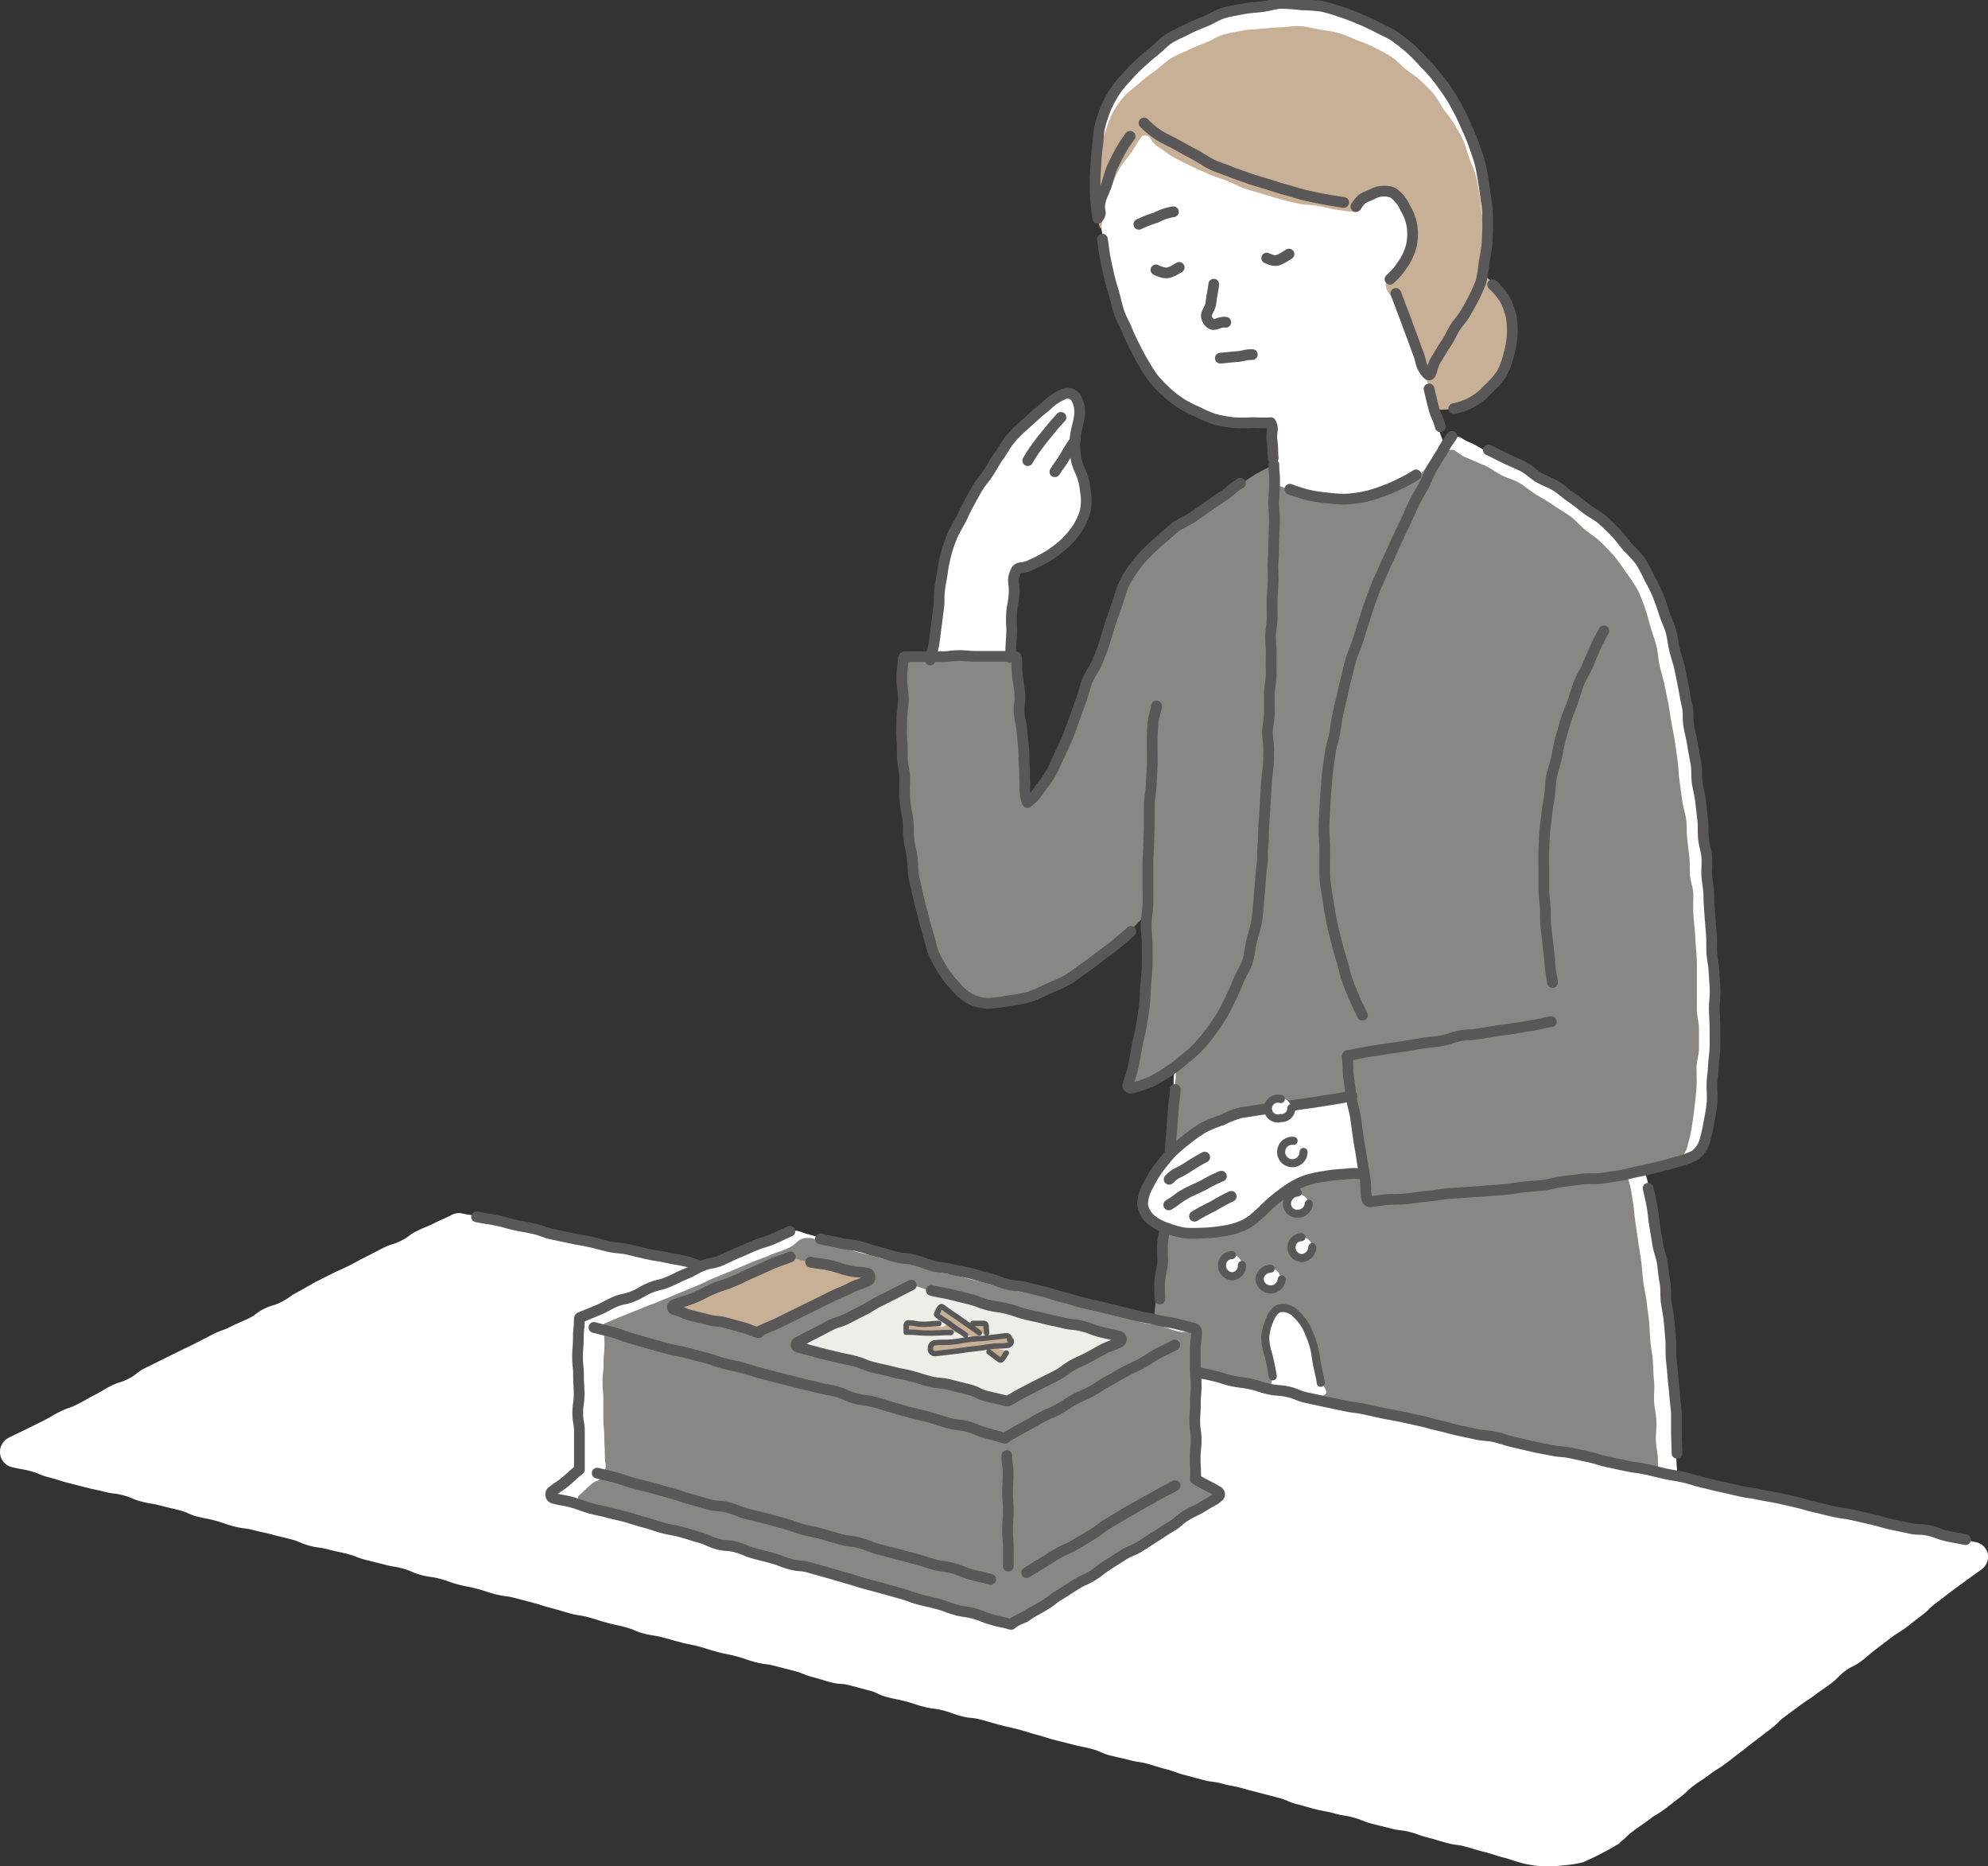 <svg xmlns="http://www.w3.org/2000/svg" viewBox="0 0 200.1 187.78"><rect x="0" y="0" width="200.1" height="187.78" fill="#333333" stroke="none"/><defs><style>.cls-1{fill:#fff}.cls-2{fill:#c7b096}.cls-3{fill:none;stroke:#595757;stroke-linecap:round;stroke-linejoin:round;stroke-width:1.08px}.cls-4{fill:#888784}</style></defs><g id="レイヤー_2" data-name="レイヤー 2"><g id="レイヤー_1-2" data-name="レイヤー 1"><path class="cls-1" d="M101.67 66.14c.73-.76.06-1.08.11-2.14s-.08-1.06 0-2.12.22-1.06.26-2.12-.28-1.1.07-2.11.72-.26 1.75-.8a17.32 17.32 0 0 0 1.72-1 14 14 0 0 0 1.42-1.33 8.3 8.3 0 0 0 1.38-1.4 5.79 5.79 0 0 0 .78-1.8 4.8 4.8 0 0 0 0-1.93 6.09 6.09 0 0 0-.47-1.89 5.14 5.14 0 0 1-.43-1.78 7.84 7.84 0 0 1 0-1.82c.09-.66.06-1.29.14-1.85a2.63 2.63 0 0 0-.14-1.76c-.43-.7-.78-.79-1.34-.56a5.34 5.34 0 0 0-1.42 1l-1.28 1.16c-.38.35-.81.74-1.29 1.15a10.4 10.4 0 0 0-1.34 1.33c-.37.45-.72 1-1.1 1.54s-.7 1-1 1.57-.68 1.07-1 1.6-.7 1.08-1 1.61-.64 1.14-.91 1.65a15 15 0 0 0-.67 1.77 15.39 15.39 0 0 0-.64 1.76 14.27 14.27 0 0 0-.42 1.83c-.12.88-.07.89-.19 1.76s0 .89-.15 1.76-.23.86-.35 1.74 0 .89-.12 1.77-1 1.13-.35 1.75 1 0 2 0 1-.11 2-.15a6.21 6.21 0 0 1 2 0c1.01.12 1.31.54 1.98-.19z"/><path class="cls-2" d="M152.13 33.73a7.76 7.76 0 0 1-.27 1.94 7.62 7.62 0 0 1-.62 1.89 7.48 7.48 0 0 1-2.81 2.81 7.75 7.75 0 0 1-1.88.71 8.87 8.87 0 0 1-3.93-.16 8 8 0 0 1-1.9-.63 7.88 7.88 0 0 1-1.54-1.29 7.78 7.78 0 0 1-1.1-1.65 7.32 7.32 0 0 1-.84-1.79 7.23 7.23 0 0 1-.27-2 7.48 7.48 0 0 1 .43-1.94 7.66 7.66 0 0 1 .72-1.83 7.32 7.32 0 0 1 2.75-2.79 7.83 7.83 0 0 1 1.88-.62 7.4 7.4 0 0 1 1.95-.26 8.08 8.08 0 0 1 2 .15 7.77 7.77 0 0 1 1.76.92 8 8 0 0 1 1.65 1.1 8.13 8.13 0 0 1 1.15 1.63 7.72 7.72 0 0 1 .77 1.82 8.09 8.09 0 0 1 .1 1.99z"/><path class="cls-1" d="M129.73 4.73a16.86 16.86 0 0 1 1.89.27 30.09 30.09 0 0 1 3.73.7 18.08 18.08 0 0 1 1.77.7c.58.25 1.13.56 1.69.86s1.16.53 1.68.88A19.17 19.17 0 0 1 142 9.31c.48.4.9.88 1.35 1.33s.91.89 1.31 1.38a19 19 0 0 1 1.11 1.55c.34.53.63 1.1.93 1.66s.52 1.15.76 1.74a18 18 0 0 1 .77 1.74c.18.61.35 1.23.47 1.86a17 17 0 0 1 .22 1.9 17.12 17.12 0 0 1 .08 1.91c0 .69-.2 1.36-.27 2a18.33 18.33 0 0 1-.31 2 17.48 17.48 0 0 1-.54 2 16.6 16.6 0 0 1-.73 1.9 16.12 16.12 0 0 1-1.15 1.66 19.08 19.08 0 0 1-1.27 1.58 18.26 18.26 0 0 1-1.42 1.5c0 1 .29 1 .54 2s.36 1 .61 2 .07 1 .32 2 .4 1 .65 2 .71 1 .38 2-.79.52-1.57 1.09-.69.7-1.47 1.28-.76.6-1.55 1.18-.84.48-1.63 1.05-.77.6-1.56 1.17l-1.57 1.15c-.79.58-.6 1.12-1.57 1.06s-.84-.58-1.66-1.25-.74-.77-1.57-1.45-.89-.59-1.71-1.27-1-.47-1.56-1.4c-.43-.77-.19-.83-.24-1.71s0-.89 0-1.77 0-.89-.06-1.77.22-1-.14-1.78c-.65.06-1.3.11-1.9.11a18.11 18.11 0 0 1-1.88-.19 14.59 14.59 0 0 1-1.84-.38 12 12 0 0 1-1.83-.5 10.2 10.2 0 0 1-1.6-1 10.91 10.91 0 0 1-1.44-1.2 11.9 11.9 0 0 1-1.37-1.29 15.59 15.59 0 0 1-1.16-1.49 16.45 16.45 0 0 1-.94-1.65c-.28-.55-.51-1.14-.75-1.74s-.44-1.16-.65-1.77-.38-1.19-.54-1.81-.15-1.25-.29-1.87-.46-1.18-.57-1.82 0-1.26-.11-1.9a15.61 15.61 0 0 1-.33-1.87 15 15 0 0 1 .08-1.91 16.69 16.69 0 0 1 .42-1.86 16.1 16.1 0 0 1 .45-1.85 15 15 0 0 1 .87-1.69 18 18 0 0 1 .91-1.67 18.21 18.21 0 0 1 1.18-1.48 18.93 18.93 0 0 1 1.34-1.46 19.67 19.67 0 0 1 2.91-2.43 16.87 16.87 0 0 1 1.71-.83c.56-.29 1.09-.67 1.68-.91s1.21-.36 1.83-.54 1.21-.35 1.84-.47 1.26-.14 1.89-.2 1.23-.21 1.87-.2z"/><path class="cls-1" d="M138.64 2.89a16.33 16.33 0 0 0-1.82-.78 17.3 17.3 0 0 0-1.82-.82 18.21 18.21 0 0 0-1.95-.4c-.65-.11-1.31-.2-2-.25s-1.32.08-2 .1-1.33-.11-2 0-1.31.19-2 .33-1.25.44-1.89.64-1.3.27-1.92.53-1.18.6-1.77.91-1.15.65-1.7 1-1.09.76-1.61 1.17-1 .83-1.51 1.29-1 .87-1.44 1.37a9.63 9.63 0 0 0-.92 1.63 11 11 0 0 0-.82 1.65 15.18 15.18 0 0 0-.63 1.75c-.15.6-.19 1.22-.28 1.83s-.29 1.23-.33 1.84 0 1.27 0 1.87.05 1.28.1 1.85.18 1.35.28 1.87c.53-.74-.11-.72.15-1.84a17.46 17.46 0 0 1 .61-1.71 17.64 17.64 0 0 1 .59-1.72c.24-.51.67-1 1-1.53s.54-1 .91-1.57.7-.94 1.11-1.42c1-.05.54.41 1.59 1.09.45.3 1 .58 1.69.95s1.05.66 1.68 1 1.1.61 1.72.89 1.17.48 1.8.73 1.21.4 1.84.63 1.19.47 1.82.67 1.22.39 1.86.56 1.23.37 1.88.52 1.26.22 1.91.34 1.26.23 1.92.33 1.24.15 1.9.23a3.91 3.91 0 0 1 1.55-1 2.56 2.56 0 0 1 1.86.14 3.11 3.11 0 0 1 1.35 1.42 5.28 5.28 0 0 1 .68 1.86 5.94 5.94 0 0 1-.16 2 6.05 6.05 0 0 1-.82 1.81 8.18 8.18 0 0 1-1.33 1.56c.07 1 .45.94.81 1.89s.42.92.78 1.87.25 1 .61 1.95.38 1 .74 1.9.16 1.06.82 1.84.33-.54.94-1.44c.29-.43.58-1 .94-1.52s.79-.89 1.11-1.42.61-1 .91-1.54.53-1.1.79-1.62a17.3 17.3 0 0 0 .75-1.62 10.86 10.86 0 0 0 .46-1.92c.09-.58.05-1.25.09-2s.19-1.27.18-2-.09-1.29-.16-2-.13-1.29-.24-1.95-.29-1.27-.45-1.92-.23-1.3-.44-1.93-.56-1.19-.83-1.8-.58-1.17-.89-1.75-.64-1.13-1-1.69-.68-1.11-1.1-1.63-.75-1.08-1.22-1.56-1-.87-1.49-1.3-1-.82-1.57-1.2-1.03-.63-1.62-.96z"/><path class="cls-2" d="M138.33 4.77a14.17 14.17 0 0 0-1.8-.74 17.4 17.4 0 0 0-1.81-.71c-.63-.17-1.27-.25-1.92-.36s-1.27-.28-1.92-.33-1.3.1-1.95.12-1.29.07-1.94.14-1.3.06-1.94.19-1.28.22-1.91.4-1.17.57-1.78.81-1.2.47-1.79.76-1.2.51-1.75.85-1 .82-1.53 1.21a19.19 19.19 0 0 0-1.54 1.19c-.47.43-1 .79-1.48 1.27a9.64 9.64 0 0 0-1.21 1.64 12.39 12.39 0 0 0-.75 1.89 14.66 14.66 0 0 0-.53 1.94 20.14 20.14 0 0 0-.3 2 20.11 20.11 0 0 0-.13 2v2a16.48 16.48 0 0 0 .38 2c.51-.91-.14-.84.2-2.1a18.08 18.08 0 0 1 .86-1.9 16.15 16.15 0 0 1 .8-1.92c.32-.56.79-1.08 1.22-1.68s.72-1.24 1.2-1.79c1-.12.57.51 1.61 1.15.45.29.94.72 1.59 1.07.5.28 1.08.56 1.7.86s1.13.51 1.75.78 1.17.43 1.79.67 1.13.55 1.75.76 1.2.38 1.83.56 1.21.37 1.84.54 1.22.32 1.86.46 1.26.09 1.9.21 1.24.29 1.88.39 1.26.17 1.9.24a3.87 3.87 0 0 1 1.55-1 2.44 2.44 0 0 1 1.78.12 2.88 2.88 0 0 1 1.29 1.28 4.44 4.44 0 0 1 .62 1.76 4.8 4.8 0 0 1-.11 1.87 5.41 5.41 0 0 1-.79 1.7 7.21 7.21 0 0 1-1.28 1.49c.08 1 .47.88.83 1.78s.29.92.65 1.82.44.86.8 1.76.22 1 .58 1.86.17 1 .88 1.68.42-.59 1.13-1.59c.35-.5.71-1.1 1.13-1.72s.85-1.07 1.21-1.66.76-1.19 1.07-1.77a14.68 14.68 0 0 0 .77-1.91 8.52 8.52 0 0 0 .52-1.81c.09-.55 0-1.19.08-1.88a17.22 17.22 0 0 0 .21-1.87c0-.61-.14-1.23-.21-1.88s-.09-1.24-.21-1.87-.21-1.24-.37-1.86-.45-1.16-.67-1.77-.35-1.2-.61-1.78-.59-1.11-.91-1.66a17.15 17.15 0 0 0-1.06-1.43 17.8 17.8 0 0 0-1-1.58 18.82 18.82 0 0 0-1.34-1.34c-.44-.43-1-.75-1.49-1.15S140.52 6 140 5.68a18.5 18.5 0 0 0-1.67-.91z"/><path class="cls-3" d="M129.74 25.57c-1 .6-1.2.89-2.24.4m-8.81.94c-1 .61-1.3.74-2.34.25m5.82 1.44c-.1.92-.18.91-.28 1.83s-.81 1.14-.26 1.89.91 0 1.75.11m2.67 3.25c-.81 0-.8.16-1.61.21s-.81.1-1.61.15"/><path class="cls-1" d="M128.3 48.46c-.9.35-.18.68-.61 1.83-.19.51-.42 1.11-.67 1.8s-.45 1.14-.68 1.8-.5 1.14-.72 1.78-.33 1.21-.54 1.85-.47 1.17-.67 1.8-.43 1.2-.63 1.82-.34 1.23-.52 1.85-.37 1.22-.54 1.85l-.5 1.86c-.17.63-.4 1.22-.56 1.84s-.18 1.27-.34 1.9-.28 1.25-.42 1.88-.36 1.23-.49 1.86-.18 1.27-.3 1.9-.38 1.24-.49 1.87-.13 1.28-.22 1.92-.26 1.26-.34 1.9-.17 1.28-.23 1.91 0 1.29-.07 1.93-.16 1.29-.18 1.92.12 1.29.12 1.92v1.92c0 .62 0 1.24.06 1.91s0 1.24 0 1.91.08 1.25.07 1.9-.17 1.26-.19 1.91.07 1.26 0 1.91-.19 1.25-.21 1.9 0 1.27 0 1.91 0 1.26-.08 1.91-.18 1.26-.21 1.9 0 1.26 0 1.9v1.91c0 .64-.14 1.26-.18 1.9s0 1.28-.08 1.91-.17 1.27-.22 1.9-.13 1.28-.18 1.91 0 1.28-.07 1.91-.27 1.27-.32 1.9-.12 1.27-.17 1.9 0 1.29-.06 1.91-.12 1.28-.18 1.91-.24 1.27-.3 1.89 0 1.29-.11 1.91 0 1.3-.11 1.92-.19 1.28-.25 1.89 0 1.31-.11 1.91-.21 1.31-.27 1.89-.13 1.36-.19 1.89c-.13 1.22-.8 1.12-.21 1.87s.67 0 1.9.17l1.92.28 1.92.24 1.91.25c.62.08 1.25.21 1.92.3s1.26.1 1.92.19 1.26.21 1.91.29 1.28.08 1.93.16 1.26.23 1.91.32 1.26.24 1.91.32 1.29 0 1.94.09 1.26.26 1.91.34 1.28.09 1.93.17 1.26.28 1.9.36 1.3.05 1.94.13l1.93.23c.64.08 1.28.2 1.92.28s1.27.25 1.91.33 1.3.1 1.93.17 1.31.07 1.94.15 1.29.22 1.92.29l1.93.24c.65.07 1.31 0 1.94.07s1.28.32 1.9.39l1.93.18c.69.08 1.34.08 1.94.14s1.34.21 1.92.26c.77.07 1.41 0 1.91.05 0-.67.05-1.32 0-2s-.16-1.33-.18-2 0-1.34 0-2v-2c0-.67 0-1.34-.08-2s-.22-1.32-.27-2-.13-1.32-.18-2 0-1.34-.08-2-.15-1.33-.21-2-.06-1.34-.13-2-.17-1.33-.25-2-.26-1.33-.35-2-.25-1.34-.34-2-.18-1.37-.28-2c-.12-.75-.17-1.42-.27-2a13.87 13.87 0 0 0-.4-1.93c-.26-1-.26-1-.53-1.89s-.33-.92-.6-1.86-.34-.92-.62-1.87-.08-1-.36-1.93-.45-.89-.72-1.84-.26-.94-.54-1.88-.19-1-.46-1.91-.19-1-.46-1.9-.26-1-.54-1.89-.4-.91-.67-1.85-.29-.94-.56-1.88-.15-1-.43-1.91-.41-.9-.68-1.84-.13-1-.4-1.92-.34-.92-.61-1.86-.22-1-.49-1.9-.4-.91-.67-1.85-.29-.94-.56-1.88-.18-1-.46-1.91-.38-.9-.65-1.85-.22-1-.5-1.9-.24-1-.51-1.89-.29-.94-.57-1.88-.28-.94-.55-1.88-.29-.94-.57-1.88-.23-1-.5-1.9-.28-.94-.55-1.88-.25-1-.53-1.89-.31-.94-.58-1.88-.33-.93-.6-1.87-.16-1-.43-1.92-.34-.93-.62-1.87-.33-.92-.61-1.86-.22-1-.49-1.91-.31-.93-.58-1.87-.13-1-.41-1.93-.42-.9-.69-1.85-.21-1-.49-1.91 0-1.09-.58-1.86-.44.56-1.4 1.28a13.89 13.89 0 0 1-1.65 1.09 14.51 14.51 0 0 1-1.8.78 13.86 13.86 0 0 1-1.9.48 12.26 12.26 0 0 1-1.92.44 13.41 13.41 0 0 1-2-.09 14.34 14.34 0 0 1-1.93-.35 16.55 16.55 0 0 1-1.86-.59 17.6 17.6 0 0 1-1.77-.25z"/><path class="cls-4" d="M128 48.53c-.89.35-.23.58-.66 1.74-.18.5-.46 1.09-.7 1.78s-.47 1.13-.7 1.79-.34 1.2-.55 1.84-.48 1.16-.68 1.8-.26 1.24-.46 1.87-.45 1.18-.64 1.81-.31 1.23-.49 1.86-.44 1.19-.61 1.82-.3 1.24-.47 1.87-.28 1.24-.44 1.87-.36 1.22-.51 1.85-.12 1.28-.26 1.91-.35 1.23-.48 1.86-.28 1.25-.4 1.88-.2 1.27-.3 1.9-.33 1.25-.43 1.88-.1 1.29-.17 1.92-.1 1.29-.16 1.92-.14 1.28-.18 1.91-.1 1.29-.12 1.93 0 1.28 0 1.91 0 1.29.08 1.92 0 1.24 0 1.91V99c0 .65-.12 1.25-.14 1.9s0 1.26 0 1.91.07 1.27 0 1.91 0 1.27-.09 1.91-.07 1.27-.11 1.91-.23 1.25-.27 1.89.05 1.27 0 1.91-.24 1.26-.28 1.89-.11 1.27-.16 1.91.09 1.28 0 1.92-.26 1.26-.31 1.89 0 1.28-.09 1.92 0 1.28-.09 1.91-.15 1.27-.21 1.9-.07 1.28-.13 1.91-.09 1.28-.15 1.9-.3 1.27-.36 1.89-.11 1.29-.17 1.91 0 1.29-.11 1.91-.13 1.29-.2 1.9-.11 1.31-.17 1.9-.16 1.32-.22 1.9-.1 1.36-.16 1.89c-.13 1.22-.85 1.16-.25 1.9s.71 0 1.93.19c.54.07 1.17.31 1.9.41.58.08 1.24.06 1.93.16s1.25.1 1.92.19 1.25.24 1.91.32 1.27 0 1.93.13 1.24.28 1.9.37 1.26.19 1.91.27l1.92.24c.63.08 1.27.12 1.92.2s1.26.25 1.91.33l1.92.24c.63.08 1.28.12 1.92.21s1.27.2 1.91.28 1.3 0 1.94.12l1.92.22c.65.08 1.29.19 1.92.27s1.28.22 1.92.29 1.28.23 1.92.31 1.3.08 1.93.15 1.31.06 1.94.13 1.3.13 1.92.2 1.29.33 1.9.4 1.32.11 1.93.17 1.33.08 1.93.14 1.35.24 1.92.29c.77.06 1.36 0 1.86 0 0-.67.1-1.27.1-1.93v-2c0-.67-.18-1.32-.21-2s.09-1.33.06-2-.21-1.33-.24-2 .07-1.34 0-2-.08-1.33-.12-2-.19-1.32-.25-2-.07-1.34-.13-2-.18-1.33-.25-2-.25-1.33-.33-1.95-.12-1.35-.2-2-.21-1.35-.3-2-.2-1.36-.29-2c-.12-.75-.15-1.42-.24-2-.23-1.26-.12-1-.36-1.94s-.3-.92-.55-1.85-.23-.94-.48-1.87-.26-.92-.52-1.86-.27-.92-.53-1.85-.14-1-.39-1.9-.29-.92-.54-1.85-.31-.91-.57-1.84-.28-.93-.54-1.86-.28-.92-.53-1.85-.15-1-.4-1.9-.36-.9-.61-1.83-.07-1-.33-1.91-.31-.91-.56-1.84-.34-.9-.59-1.83-.14-1-.39-1.89-.35-.91-.6-1.84-.15-1-.4-1.89-.23-.94-.48-1.87-.41-.89-.66-1.82-.11-1-.36-1.9-.33-.91-.59-1.84-.28-.93-.54-1.86-.32-.91-.57-1.84-.07-1-.33-1.92-.24-.93-.49-1.87-.2-.52-.47-1.52l-.5-1.87c-.26-.93-.23-.94-.49-1.87s-.23-.94-.48-1.87-.44-.89-.7-1.82-.07-1-.32-1.91-.34-.91-.6-1.84-.24-.94-.49-1.87-.2-1-.45-1.88-.32-.92-.58-1.85-.31-.92-.57-1.85-.22-.94-.48-1.88-.15-1-.4-1.9 0-1.08-.58-1.85-.59.44-1.59 1.08a15.14 15.14 0 0 1-1.7.93 14.45 14.45 0 0 1-1.76.82 12.9 12.9 0 0 1-1.88.51 13.87 13.87 0 0 1-1.95.05 14 14 0 0 1-1.95 0 15 15 0 0 1-1.92-.31 16.59 16.59 0 0 1-1.87-.58c-.56-.16-1.1-.41-1.74-.71z"/><path class="cls-1" d="M166.11 58.17a18.78 18.78 0 0 0-1.17-1.53c-.37-.51-.73-1-1.15-1.53s-.84-1-1.3-1.4-.92-.88-1.4-1.3-.9-.93-1.41-1.32-1.07-.7-1.6-1.07-1.08-.7-1.61-1-1.05-.77-1.59-1.08-1.19-.54-1.74-.83-1.16-.59-1.71-.86-1.2-.57-1.74-.81-1.19-.7-1.7-.9c-1.11-.44-.88-.76-1.79-.47s-.45.45-1.09 1.49c-.28.45-.62 1-1 1.63s-.62 1-1 1.64-.57 1.1-.88 1.7-.48 1.15-.77 1.74-.52 1.14-.79 1.74-.52 1.13-.79 1.73-.56 1.13-.81 1.73-.59 1.12-.82 1.72-.31 1.23-.53 1.84-.41 1.19-.62 1.8-.52 1.16-.71 1.78-.3 1.23-.48 1.85-.47 1.18-.63 1.8-.24 1.25-.39 1.87-.2 1.26-.33 1.88-.29 1.24-.4 1.87-.15 1.26-.24 1.9-.13 1.26-.2 1.89-.34 1.24-.39 1.88.05 1.28 0 1.92-.06 1.27-.07 1.9 0 1.27 0 1.91-.12 1.28-.08 1.92.12 1.27.18 1.9.07 1.27.18 1.94.26 1.25.4 1.9.45 1.21.61 1.84.25 1.27.43 1.9.33 1.25.52 1.87.43 1.23.63 1.83.33 1.29.54 1.87.59 1.21.82 1.76.52 1.36.74 1.86c-1.34.49-1.75-.52-2.81.44-.69.63.2.87.34 1.8s0 .94.12 1.87.15.92.28 1.84.13.93.27 1.85.28.91.41 1.83 0 .94.17 1.87.22.91.35 1.84-.16 1 .3 1.81.62-.09 1.85-.18c.55 0 1.21-.06 2-.12.59-.05 1.25-.07 1.95-.13s1.26-.18 1.94-.24 1.29 0 2-.11 1.3 0 2-.09 1.27-.28 1.93-.35 1.31 0 2-.07 1.29-.23 1.94-.3 1.31-.13 1.95-.21 1.32-.08 2-.17 1.29-.31 1.93-.4 1.32-.16 1.94-.26 1.35-.09 2-.2 1.33-.25 1.93-.38 1.32-.45 1.87-.62a8.51 8.51 0 0 0 1.81-.69 2.78 2.78 0 0 0 1-1.57 16.16 16.16 0 0 0 .34-1.88c.1-.57.15-1.21.22-1.9s.14-1.23.18-1.9.17-1.24.19-1.91.09-1.25.1-1.91 0-1.26 0-1.91-.18-1.26-.19-1.91.06-1.27 0-1.91-.09-1.27-.12-1.91-.09-1.27-.12-1.92 0-1.27 0-1.91 0-1.27-.08-1.91-.21-1.27-.26-1.91-.11-1.27-.17-1.9.07-1.29 0-1.93-.15-1.27-.21-1.91-.25-1.26-.32-1.89-.17-1.27-.24-1.9 0-1.3-.09-1.93-.18-1.27-.26-1.9-.35-1.25-.44-1.87 0-1.3-.13-1.93-.19-1.28-.3-1.89-.34-1.26-.46-1.87-.31-1.26-.44-1.87-.22-1.28-.36-1.88-.35-1.26-.51-1.85-.4-1.25-.58-1.82-.4-1.26-.62-1.81a14.39 14.39 0 0 0-.72-1.82z"/><path class="cls-4" d="M164.82 59.33a16.91 16.91 0 0 0-1.12-1.68 18.86 18.86 0 0 0-1.19-1.65c-.44-.5-.92-1-1.39-1.46s-1.08-.81-1.59-1.24-1-1-1.49-1.36-1.14-.72-1.69-1.1-1.15-.72-1.71-1.06-1.08-.78-1.64-1.14-1.28-.52-1.85-.81-1.18-.77-1.74-1-1.32-.58-1.84-.79c-1.17-.48-.95-1-1.91-.68s-.34.62-1 1.69c-.28.47-.6 1-1 1.69s-.74 1-1.07 1.63-.46 1.18-.77 1.79-.69 1.07-1 1.68-.49 1.18-.77 1.79-.44 1.2-.7 1.82-.45 1.2-.69 1.81-.59 1.16-.82 1.78-.46 1.2-.67 1.82-.44 1.21-.64 1.84-.41 1.22-.6 1.85-.35 1.25-.52 1.88-.31 1.26-.46 1.89-.31 1.26-.44 1.9-.27 1.27-.38 1.92-.07 1.3-.17 1.94-.21 1.28-.29 1.93-.17 1.28-.23 1.93-.16 1.29-.2 1.94.08 1.3.07 2-.08 1.29-.07 1.94 0 1.3.05 2 0 1.31 0 2 .21 1.21.32 1.87.2 1.23.33 1.87.32 1.22.47 1.84.4 1.21.57 1.82.32 1.23.5 1.83.25 1.27.44 1.86.58 1.17.78 1.74.36 1.27.57 1.81.54 1.3.76 1.79c-1.29.49-1.78-.58-2.79.35-.67.63.19 1 .32 1.88s.15.9.28 1.81.22.9.35 1.8 0 .92.17 1.83.15.91.28 1.81.15.91.28 1.82 0 .93.13 1.84-.09 1 .35 1.8.69 0 1.88 0c.53 0 1.16-.15 1.87-.21s1.2-.15 1.87-.21 1.21-.16 1.87-.22 1.23-.08 1.87-.15 1.24-.12 1.88-.19 1.26 0 1.89 0 1.23-.25 1.86-.32 1.25-.15 1.87-.23l1.88-.22c.63-.08 1.26-.11 1.88-.19s1.24-.28 1.85-.37 1.28-.09 1.88-.19 1.28-.15 1.87-.26 1.27-.28 1.85-.41 1.28-.35 1.82-.51a6.78 6.78 0 0 0 1.69-.77 2.76 2.76 0 0 0 .92-1.61 14.65 14.65 0 0 0 .41-1.88c.09-.58.19-1.22.26-1.92s.15-1.25.19-1.93 0-1.27 0-1.94.25-1.27.25-1.94v-1.93c0-.66-.2-1.28-.21-1.94s0-1.28 0-1.94v-1.94c0-.66 0-1.28-.06-1.94s-.09-1.28-.13-1.93-.13-1.28-.17-1.93 0-1.3 0-1.95-.28-1.27-.33-1.92 0-1.3-.08-1.94-.16-1.29-.22-1.94 0-1.3-.12-1.94-.32-1.27-.4-1.91-.17-1.29-.26-1.93-.08-1.3-.18-1.94l-.27-1.92c-.11-.65-.24-1.29-.35-1.92s-.2-1.29-.32-1.92-.26-1.28-.39-1.9-.34-1.27-.48-1.88-.16-1.32-.31-1.92-.39-1.28-.57-1.86-.34-1.32-.55-1.87a13.67 13.67 0 0 0-.79-1.98zm-50.7-1.98a11.52 11.52 0 0 0-1 1.88c-.28.63-.57 1.28-.8 2s-.4 1.37-.61 2-.35 1.39-.58 2a18.7 18.7 0 0 1-1 1.9c-.23.49-.36 1.17-.63 1.87s-.4 1.21-.65 1.86-.5 1.19-.74 1.82-.52 1.21-.77 1.82-.5 1.23-.76 1.82-.63 1.19-.92 1.74a14.5 14.5 0 0 1-1 1.66 4.88 4.88 0 0 1-1.35 1.42c-.33-.86-.14-.92-.21-1.85s0-.92-.08-1.84 0-.93-.05-1.86-.09-.92-.16-1.84-.16-.92-.23-1.84.05-.93 0-1.86-.2-.92-.27-1.84.7-1.3 0-1.92-1 .08-2 .08H92.8c-1 0-1-.47-1.94-.13s-.07.83-.09 2.08c0 .56.07 1.23.07 2v4c0 .71.08 1.3.11 2s-.09 1.32 0 2 .2 1.31.25 2 0 1.32.07 2 .23 1.31.3 2 0 1.34.09 2 .37 1.3.47 2 .22 1.31.35 2 .25 1.32.4 1.95.3 1.31.49 1.92.5 1.26.74 1.84a17.58 17.58 0 0 0 .76 1.84 9.62 9.62 0 0 0 1.13 1.5 5.13 5.13 0 0 0 1.65 1.1 3.75 3.75 0 0 0 1.88.4 14.89 14.89 0 0 0 1.89 0 32.88 32.88 0 0 0 3.58-1.15 17.46 17.46 0 0 0 1.67-.85c.56-.29 1.19-.45 1.72-.78s1-.78 1.5-1.14 1-.75 1.49-1.13.92-.89 1.37-1.3 1-.83 1.39-1.25 1-1 1.33-1.4c0 .57-.12 1.18-.13 1.72s0 1.13 0 1.66v1.66c0 .51-.09 1.24-.13 1.84s-.06 1.24-.12 1.84 0 1.26-.12 1.84-.23 1.25-.32 1.82-.19 1.27-.3 1.82-.23 1.3-.35 1.81c-.27 1.12-1.08 1-.52 1.71a10.84 10.84 0 0 0 1.75-.52 14.83 14.83 0 0 0 1.68-.86 16.54 16.54 0 0 0 1.55-1.07 17.93 17.93 0 0 0 1.4-1.25c.45-.42.91-.84 1.34-1.32s.8-.95 1.17-1.47.67-1 1-1.6a18.55 18.55 0 0 0 .92-1.65c.26-.55.48-1.14.71-1.75s.48-1.14.66-1.76.33-1.2.47-1.83.26-1.22.37-1.86.1-1.24.17-1.88.08-1.22.14-1.91.1-1.24.15-1.91.13-1.24.18-1.9 0-1.26.08-1.91 0-1.26 0-1.91.06-1.26.09-1.91.14-1.26.17-1.91.12-1.27.15-1.91 0-1.27 0-1.91.09-1.27.11-1.91-.09-1.28-.06-1.92.21-1.28.23-1.91-.09-1.29-.07-1.92.07-1.28.09-1.92.15-1.28.17-1.91 0-1.29 0-1.92.05-1.3.06-1.92 0-1.3 0-1.92v-1.92c0-.62-.08-1.31-.07-1.92s.18-1.32.2-1.91 0-1.37 0-1.91c0-1.21.68-1.25 0-1.93-.49.22-1.12.53-1.79.9-.52.3-1.06.7-1.66 1.08s-1.08.7-1.65 1.08-1.13.67-1.67 1.06-1.06.79-1.59 1.19-1.1.76-1.61 1.16-1 .91-1.47 1.33-1.09.85-1.52 1.28a11.41 11.41 0 0 0-1.21 1.52z"/><path class="cls-3" d="M161.44 63.49a17 17 0 0 0-.89 1.74c-.24.5-.47 1.11-.77 1.8-.23.54-.61 1.1-.87 1.75s-.38 1.22-.61 1.87-.49 1.18-.69 1.83-.36 1.24-.54 1.89-.26 1.27-.41 1.92-.37 1.25-.5 1.9-.1 1.25-.19 1.89-.23 1.23-.28 1.86-.19 1.25-.22 1.88-.06 1.27-.08 1.9 0 1.27 0 1.89v1.9c0 .62.12 1.28.15 1.89s0 1.29.06 1.89.17 1.3.22 1.88.18 1.34.18 1.83c.12 1.18.14.93.27 1.87M106.79 42c-.62.68-.54.58-1.2 1.39-.36.44-.77.93-1.14 1.44a13.73 13.73 0 0 0-1 1.52m4.78-2.07c-.52.8-.53.79-1 1.6s-.54.79-1.05 1.59m11.93-26.16a5.38 5.38 0 0 0-1.75.59 11.43 11.43 0 0 0-1.73.67m.52-10.19a9 9 0 0 0 1.53 1.25c.47.3 1.09.56 1.75.93s1.1.62 1.74.95 1.09.68 1.72 1 1.21.47 1.85.73 1.22.45 1.86.68 1.24.39 1.89.59 1.24.41 1.9.58 1.25.39 1.91.54 1.28.29 1.95.41 1.29.23 2 .33"/><path class="cls-3" d="M140.5 29.53c.38 1 .37 1 .76 2s.35 1 .74 2 .35 1 .74 2 .15 1.14.84 2c.56.69.42-.51 1-1.41.29-.43.59-1 .95-1.52s.55-1 .88-1.56.75-.94 1.05-1.46.61-1.06.87-1.57.54-1.14.73-1.64a13.09 13.09 0 0 0 .32-2 18 18 0 0 0 .31-1.94c0-.62.07-1.28.05-2s0-1.3-.11-2-.17-1.29-.29-2-.2-1.29-.36-1.94-.4-1.24-.61-1.88a19 19 0 0 0-.76-1.82 19.12 19.12 0 0 0-.84-1.78c-.3-.57-.62-1.14-1-1.7s-.75-1.07-1.16-1.59-.85-1-1.32-1.46a18.44 18.44 0 0 0-1.39-1.41c-.49-.41-1-.83-1.56-1.21s-1.16-.6-1.75-.92a17.22 17.22 0 0 0-1.8-.83 17.15 17.15 0 0 0-1.85-.7 16 16 0 0 0-1.91-.56 18.64 18.64 0 0 0-2-.14 18.64 18.64 0 0 0-2-.15c-.66 0-1.31.25-2 .33s-1.32.1-2 .24-1.31.22-1.94.42-1.19.59-1.81.84a19.42 19.42 0 0 0-1.81.79c-.59.31-1.22.55-1.78.91s-1 .87-1.52 1.28-1 .84-1.5 1.3-.93.92-1.37 1.42a10.1 10.1 0 0 0-1.16 1.45 12.46 12.46 0 0 0-.87 1.66 15.37 15.37 0 0 0-.57 1.78c-.15.6-.13 1.24-.22 1.85s-.14 1.25-.17 1.86-.09 1.26-.08 1.86 0 1.28.06 1.86.11 1.26.21 1.78c.54-.7 0-.63.26-1.73.11-.49.4-1 .63-1.68a17.56 17.56 0 0 1 .55-1.71c.24-.5.5-1.05.81-1.6s.6-1 1-1.53m36.49 14.93a7.84 7.84 0 0 1 1.21 1.43 7.85 7.85 0 0 1 .66 1.77 8.38 8.38 0 0 1-.26 3.86 7.14 7.14 0 0 1-.7 1.89 7.72 7.72 0 0 1-1.33 1.52 6.11 6.11 0 0 1-3.49 2"/><path class="cls-1" d="M136.48 20.79c.6-.87.64-.82 1.63-1.24a2.47 2.47 0 0 1 2.06-.17 3.4 3.4 0 0 1 1.26 1.54 4.88 4.88 0 0 1 .7 1.85 5.67 5.67 0 0 1-.08 2 6 6 0 0 1-.84 1.81 7.21 7.21 0 0 1-1.3 1.52"/><path class="cls-3" d="M136.48 20.79c.6-.87.64-.82 1.63-1.24a2.47 2.47 0 0 1 2.06-.17 3.4 3.4 0 0 1 1.26 1.54 4.88 4.88 0 0 1 .7 1.85 5.67 5.67 0 0 1-.08 2 6 6 0 0 1-.84 1.81 7.21 7.21 0 0 1-1.3 1.52m-11.76 17.98c-.08-.89 0-.89-.12-1.78s.25-1-.13-1.77c-.65.06-1.25 0-1.86 0a17 17 0 0 1-1.89 0 15.33 15.33 0 0 1-1.86-.33 11.85 11.85 0 0 1-1.74-.75 10.92 10.92 0 0 1-1.67-.85 11.12 11.12 0 0 1-1.48-1.16 13 13 0 0 1-1.31-1.36 15.81 15.81 0 0 1-1-1.57c-.33-.52-.6-1.08-.89-1.65s-.55-1.11-.79-1.71-.57-1.11-.77-1.72-.32-1.2-.49-1.82-.37-1.19-.51-1.82-.28-1.22-.4-1.85-.18-1.24-.28-1.87m32.88 15.07c.24 1 .23 1 .47 1.92s.42.92.66 1.88m-16.75 3.83c0 1 .1.7.07 1.91 0 .54-.07 1.19-.09 1.92 0 .58.1 1.22.08 1.91s-.05 1.24-.07 1.92 0 1.25-.06 1.91 0 1.25 0 1.91-.08 1.26-.1 1.91 0 1.27 0 1.92-.14 1.26-.16 1.91.08 1.27.06 1.92 0 1.27 0 1.91-.16 1.27-.18 1.91 0 1.28 0 1.92-.16 1.27-.19 1.91.14 1.29.12 1.93 0 1.28-.08 1.91-.15 1.28-.18 1.91-.08 1.29-.11 1.91-.09 1.29-.13 1.92 0 1.29-.08 1.91 0 1.31-.09 1.92-.13 1.3-.18 1.9-.1 1.32-.16 1.9-.1 1.35-.21 2-.35 1.31-.5 1.94-.21 1.35-.4 2-.61 1.22-.85 1.82-.52 1.24-.81 1.82a19.72 19.72 0 0 1-.9 1.78c-.37.58-.73 1.14-1.12 1.65a18.12 18.12 0 0 1-1.27 1.55 15.28 15.28 0 0 1-1.49 1.33 16 16 0 0 1-1.6 1.21 15.39 15.39 0 0 1-1.72 1 12.36 12.36 0 0 1-1.9.62c-.21.06-.46-.11-.4-.31.11-.42.38-1.08.58-2 .13-.59.22-1.28.36-2s.32-1.3.43-2 .22-1.34.3-2 .08-1.36.13-2.07.14-1.37.15-2.07 0-1.27 0-2-.12-1.3-.11-2 .16-1.3.18-2 0-1.32 0-2v-2c0-.67.06-1.32.08-2l.06-2v-2c0-.66.16-1.34.19-2s.07-1.35.1-2 0-1.37 0-2 0-1.39.07-2c0-.77.31-1.42.37-2"/><path class="cls-3" d="M113.83 93.72c-.46.45-1 .87-1.55 1.34s-1.08.8-1.63 1.23-1.06.83-1.64 1.22-1.09.83-1.69 1.16-1.24.57-1.87.85a18.43 18.43 0 0 1-1.88.82 16.88 16.88 0 0 1-2 .36 13.57 13.57 0 0 1-2 .26 4 4 0 0 1-1.9-.43 5.4 5.4 0 0 1-1.48-1.26 9.2 9.2 0 0 1-1.22-1.54A16.21 16.21 0 0 1 94 96c-.24-.58-.35-1.24-.55-1.89s-.36-1.25-.52-1.9-.35-1.26-.49-1.91-.3-1.3-.44-1.97-.09-1.31-.18-2-.28-1.29-.35-2 0-1.32-.11-2-.24-1.31-.29-2 0-1.34 0-2-.22-1.32-.24-2 0-1.34-.06-2 0-1.35 0-2 .17-1.37.16-2-.16-1.4-.16-2c0-.94.14-1.62.15-2a.22.22 0 0 1 .23-.25h3.62c.91 0 .9-.11 1.8-.11s.91.08 1.81.08h3.63c.15 0 .3 0 .31.2.06.9 0 .91.1 1.81s.16.9.23 1.81-.13.92-.07 1.83.21.89.28 1.8.1.91.17 1.81 0 .92.07 1.83 0 .91.07 1.82a4.14 4.14 0 0 0 .24 1.79 4.46 4.46 0 0 0 1.26-1.39 12.43 12.43 0 0 0 1.13-1.6c.29-.55.56-1.16.84-1.78s.57-1.18.82-1.79.45-1.25.68-1.86.45-1.26.67-1.85.38-1.32.6-1.89.69-1.25.92-1.74a19.19 19.19 0 0 0 .78-2c.22-.65.41-1.34.62-2s.46-1.35.69-2 .4-1.38.68-2a11.18 11.18 0 0 1 1.1-1.81 12.63 12.63 0 0 1 1.29-1.48c.43-.43.92-.87 1.45-1.34s1-.86 1.5-1.29l1.56-.85c.53-.39 1.08-.76 1.62-1.14s1.1-.76 1.64-1.12 1-.86 1.59-1.19m21.28-4.72c-.54.78-.41.55-1 1.59-.28.45-.63 1-1 1.63s-.48 1.12-.81 1.72-.62 1.06-.93 1.66-.5 1.14-.79 1.74-.54 1.12-.82 1.72-.53 1.13-.79 1.73-.54 1.14-.79 1.74-.52 1.14-.76 1.75-.44 1.18-.66 1.79-.38 1.2-.58 1.81-.37 1.21-.57 1.82-.48 1.17-.66 1.79-.31 1.23-.47 1.85-.28 1.23-.43 1.86-.3 1.23-.43 1.86-.2 1.25-.31 1.88-.34 1.23-.43 1.87-.19 1.25-.27 1.89-.1 1.27-.16 1.9-.08 1.27-.12 1.91-.07 1.27-.08 1.91.06 1.27.07 1.91 0 1.28 0 1.92 0 1.27.09 1.91.21 1.3.3 1.93.23 1.3.35 1.93.31 1.28.46 1.9.34 1.27.53 1.88.31 1.28.52 1.88.48 1.23.72 1.81.57 1.2.83 1.76m5.39-54.37a14.07 14.07 0 0 1-1.66.91 13.84 13.84 0 0 1-1.73.74 13 13 0 0 1-1.82.55 13.58 13.58 0 0 1-1.88.24 13.9 13.9 0 0 1-1.9-.13 14.45 14.45 0 0 1-1.89-.29 16.53 16.53 0 0 1-1.82-.58m38.97 97.01l-.06-1.92v-1.92c0-.63-.13-1.29-.17-1.92s-.14-1.29-.18-1.91-.13-1.29-.18-1.92 0-1.3-.05-1.92-.11-1.29-.17-1.91-.22-1.29-.29-1.9 0-1.31-.12-1.92-.18-1.3-.26-1.9-.37-1.28-.46-1.87-.22-1.32-.31-1.89c-.13-.73-.16-1.38-.26-1.9-.23-1.22-.19-.94-.4-1.87m-47.6-9.94c0 .64-.15 1.27-.19 1.91s-.1 1.27-.14 1.91-.11 1.28-.15 1.92 0 1.29 0 1.93-.16 1.28-.21 1.92-.07 1.28-.12 1.92-.06 1.29-.12 1.92-.27 1.27-.33 1.9 0 1.3 0 1.93-.23 1.27-.29 1.89 0 1.3 0 1.93"/><path class="cls-1" d="M136.06 110.24c-.45-.83-.73.09-1.85.27l-1.86.29c-.58.09-1.2.24-1.85.35s-1.25.1-1.87.2-1.24.29-1.84.39-1.27.25-1.85.34a8.87 8.87 0 0 0-2 .51 15.25 15.25 0 0 0-1.73 1 16.26 16.26 0 0 0-1.69 1.1A18 18 0 0 0 118 116a16.09 16.09 0 0 0-1.25 1.59 9.35 9.35 0 0 0-1.09 1.68 3.77 3.77 0 0 0-.47 1.91 2.31 2.31 0 0 0 .76 1.59 4.92 4.92 0 0 0 1.58.9 9.67 9.67 0 0 0 1.78.36 13.51 13.51 0 0 0 1.8.14 13.08 13.08 0 0 0 1.8-.17 9.57 9.57 0 0 0 1.76-.37 5.15 5.15 0 0 0 1.8-1c.48-.41.89-1 1.43-1.48a19.1 19.1 0 0 1 1.63-1.27 8.68 8.68 0 0 1 1.83-.91 11.32 11.32 0 0 1 1.92-.58 17.12 17.12 0 0 1 2-.31c1.19 0 1.73 1.09 2 .12s-.24-1-.39-2-.11-1-.25-2a12.11 12.11 0 0 1-.21-2c-.08-1 .11-1.08-.37-1.96zm-7.23 21.49a1.73 1.73 0 0 0-1.11 1.2 5.07 5.07 0 0 0-.29 1.7 6.29 6.29 0 0 0 .21 1.73c.18.68.26 1.25.36 1.72.25 1.2-.48 1.34.35 1.63a7.45 7.45 0 0 0 2.3.44c1.17.15 1.22.63 2.36.34s-.07-1-.25-2.19c-.09-.64-.21-1.36-.38-2.09a14.77 14.77 0 0 0-.66-2 5.93 5.93 0 0 0-1.06-1.79 1.83 1.83 0 0 0-1.83-.69z"/><path class="cls-3" d="M117.68 118.67c.77-.73.57-.42 1.78-1.15a18.9 18.9 0 0 1 1.8-1.08m-3.62 4.81c.87-.51.72-.56 1.69-1.12.56-.32 1.24-.57 1.82-.88a14.56 14.56 0 0 1 1.79-.89m-2.71 4.03a19.67 19.67 0 0 1 1.86-1 19.76 19.76 0 0 1 1.84-1"/><path class="cls-3" d="M136.07 110.3c-.92.15-.72.14-1.85.32l-1.85.29c-.58.1-1.22.16-1.86.27s-1.25.11-1.87.21l-1.86.29-1.86.29a8.93 8.93 0 0 0-1.89.73 13 13 0 0 0-1.88.76 16.77 16.77 0 0 0-1.67 1.17 19.77 19.77 0 0 0-1.54 1.32 16.47 16.47 0 0 0-1.29 1.57 9.52 9.52 0 0 0-1.05 1.73 4.08 4.08 0 0 0-.6 1.93 2.48 2.48 0 0 0 .9 1.59 5 5 0 0 0 1.61.83 9.15 9.15 0 0 0 1.75.48 15.53 15.53 0 0 0 1.81 0 13.08 13.08 0 0 0 1.8-.17 8.57 8.57 0 0 0 1.74-.39 5 5 0 0 0 1.73-1c.49-.41 1-.92 1.5-1.4a19.18 19.18 0 0 1 1.63-1.28 8.28 8.28 0 0 1 1.82-1 10.28 10.28 0 0 1 2-.46 12.59 12.59 0 0 1 2-.22 6.57 6.57 0 0 1 2 0"/><path class="cls-3" d="M156.14 102.81c-.93.15-.92.21-1.85.36l-1.85.31c-.92.15-.93.11-1.86.26l-1.85.31c-.92.16-.94 0-1.87.2s-.9.33-1.82.49-.94.09-1.87.24l-1.85.31c-.93.16-.94.11-1.87.27l-1.86.29c-.93.16-.92.2-1.85.35-.15 0-.17.14-.14.28.15 1 0 1 .16 2.06s.12 1 .28 2 .26 1 .41 2 .13 1 .28 2 .18 1 .33 2 .18 1 .33 2 0 1 .18 2.07c0 .14.19.32.33.31.34 0 1-.16 1.94-.23.56 0 1.21 0 1.94-.08s1.24-.19 1.93-.24 1.26-.19 1.93-.25 1.28-.08 1.94-.14 1.28-.06 1.94-.13 1.29-.08 1.94-.15 1.28-.19 1.93-.26 1.3-.1 1.94-.17 1.28-.29 1.92-.37 1.3-.15 1.94-.24 1.32 0 1.95-.08l1.93-.29c.67-.1 1.3-.31 1.91-.42s1.3-.31 1.89-.44 1.33-.34 1.88-.5a8.93 8.93 0 0 0 1.82-.65 2.8 2.8 0 0 0 1.05-1.57A16.16 16.16 0 0 0 172 113c.1-.57.24-1.2.31-1.88s0-1.25 0-1.92.13-1.24.15-1.91.15-1.25.16-1.91 0-1.26 0-1.91-.06-1.26-.07-1.91.1-1.27.08-1.92-.08-1.26-.11-1.91-.19-1.26-.22-1.9 0-1.28-.05-1.92-.11-1.26-.15-1.9-.1-1.27-.1-1.91-.15-1.26-.2-1.9.05-1.29 0-1.93-.28-1.26-.34-1.89 0-1.29-.08-1.92-.14-1.27-.22-1.91-.26-1.26-.34-1.89 0-1.29-.13-1.92-.24-1.26-.34-1.89-.28-1.26-.38-1.88 0-1.3-.15-1.92-.25-1.27-.37-1.89-.25-1.27-.38-1.88-.36-1.25-.51-1.85-.21-1.29-.37-1.88-.49-1.23-.67-1.81-.42-1.25-.63-1.8a15 15 0 0 0-.84-1.7 17.37 17.37 0 0 0-.9-1.71c-.37-.52-.86-1-1.28-1.44s-.78-1-1.23-1.47-.91-.92-1.39-1.34-1.09-.7-1.59-1.09-1-.79-1.53-1.15-1-.81-1.55-1.15-1.18-.54-1.72-.86-1-.81-1.58-1.1-1.2-.54-1.75-.8-1.18-.61-1.72-.85"/><path class="cls-1" d="M127.88 111.56a1 1 0 0 0 2.09 0 1 1 0 1 0-2.09 0zm1.26 4.36a1.05 1.05 0 0 0 1.07 1 1 1 0 0 0 .94-1 .88.88 0 0 0-.94-.94 1 1 0 0 0-1.07.94zm.42 5.25a1 1 0 0 0 1.05.93 1 1 0 0 0 1.14-.93 1.12 1.12 0 0 0-1.14-1 1 1 0 0 0-1.05 1zm.44 4.34a1 1 0 0 0 1 1.1 1.15 1.15 0 0 0 1.1-1.1 1.07 1.07 0 0 0-1.1-1 1 1 0 0 0-1 1zm-3.17 3.23a1 1 0 0 0 1.06 1 1 1 0 0 0 1-1 1.09 1.09 0 0 0-1-1.12 1.13 1.13 0 0 0-1.06 1.12zm-3.9-1.44a1 1 0 1 0 2.07 0 1 1 0 1 0-2.07 0z"/><path d="M128.92 110.6a1 1 0 1 0 0 1.91 1 1 0 0 0 1.06-1m.23 3.29a1.13 1.13 0 1 0 1 1.12m-.6 4.08a1.15 1.15 0 0 0-1.07 1.13 1 1 0 0 0 1.07 1 1.08 1.08 0 0 0 1.12-1m-.73 3.37a1 1 0 0 0-1 1 1.07 1.07 0 0 0 1 1.1 1.14 1.14 0 0 0 1.09-1.1m-4.2 2.17a1.13 1.13 0 0 0-1.11 1.07 1.12 1.12 0 0 0 2.23 0M124 126.3a1 1 0 0 0-1 1 1.09 1.09 0 0 0 1 1.13 1.05 1.05 0 0 0 1-1.13m7.94 11.85c-.06-.52-.24-1.15-.37-1.83s-.17-1.23-.34-1.84a11.33 11.33 0 0 0-.66-1.75 4.8 4.8 0 0 0-1.1-1.48 1.82 1.82 0 0 0-1.65-.6c-.4.08-.8.57-1.07 1.29a4.94 4.94 0 0 0-.4 1.69 6.17 6.17 0 0 0 .32 1.72 21.68 21.68 0 0 1 .44 2.15" stroke-width=".81" fill="none" stroke="#595757" stroke-linecap="round" stroke-linejoin="round"/><path class="cls-3" d="M93.63 66.41c.12-.88.27-.85.39-1.73s.11-.87.23-1.75.1-.88.22-1.75 0-.9.1-1.78.16-.87.28-1.75a16.17 16.17 0 0 1 .36-1.84 15.67 15.67 0 0 1 .6-1.79c.24-.58.57-1.11.87-1.67s.51-1.1.84-1.69.59-1.09.92-1.64.78-1 1.11-1.54.64-1.11 1-1.61.69-1.12 1.06-1.58a10.8 10.8 0 0 1 1.32-1.36l1.28-1.16c.49-.45 1-.8 1.32-1.13a5.11 5.11 0 0 1 1.43-.93 1 1 0 0 1 1.44.52 2.81 2.81 0 0 1 .21 1.85c-.08.55-.28 1.16-.37 1.81a7.56 7.56 0 0 0 0 1.84 5.29 5.29 0 0 0 .52 1.74 5.89 5.89 0 0 1 .48 1.91 5.13 5.13 0 0 1 0 2 6 6 0 0 1-.81 1.81 8.75 8.75 0 0 1-1.28 1.51 12.34 12.34 0 0 1-1.57 1.2 14.33 14.33 0 0 1-1.76.92c-1 .54-1.35 0-1.67.88s0 1-.08 2.1-.21 1.05-.26 2.11.07 1.07 0 2.13-.06 1.06-.11 2.12"/><path class="cls-1" d="M163 185.44c.75-.57.69-.66 1.45-1.23s.79-.53 1.55-1.11.81-.49 1.57-1.06.75-.59 1.51-1.16.69-.66 1.45-1.23.8-.51 1.56-1.09.81-.5 1.57-1.07.75-.58 1.51-1.16.74-.59 1.5-1.16l1.53-1.17c.76-.57.68-.68 1.44-1.25s.77-.56 1.53-1.13.8-.52 1.56-1.09.79-.54 1.55-1.11.67-.69 1.43-1.26.87-.42 1.63-1 .72-.62 1.48-1.2l1.51-1.15c.76-.58.82-.5 1.58-1.08s.74-.59 1.51-1.17.68-.67 1.44-1.24.76-.58 1.52-1.16.78-.56 1.54-1.13.78-.55 1.55-1.12a1.57 1.57 0 0 0 .6-1.6 1.53 1.53 0 0 0-1.23-1.13c-1-.2-.92-.32-1.87-.53s-1-.15-1.91-.35-.95-.23-1.9-.43-.93-.29-1.88-.49-1 0-1.94-.23-.93-.32-1.88-.52-1-.19-1.9-.39-1-.14-1.92-.35-.91-.38-1.87-.59l-1.9-.4c-1-.21-1-.17-1.92-.38s-1-.07-1.93-.28-.94-.23-1.89-.44-.92-.34-1.88-.54-1-.12-1.92-.32-1-.15-1.91-.36-.94-.26-1.89-.46-.94-.26-1.89-.47-.94-.26-1.89-.46l-1.9-.4-1.91-.41c-.95-.2-.94-.24-1.89-.44s-1-.18-1.92-.39-1-.17-1.91-.38l-1.9-.41c-.95-.21-1-.14-1.92-.35s-.93-.31-1.88-.52-1-.22-1.9-.43-1-.05-1.93-.25-1-.19-1.91-.39-.92-.34-1.88-.54-1-.17-1.91-.37l-1.9-.43c-1-.21-1-.11-1.93-.31l-1.91-.41c-.95-.2-.94-.22-1.9-.43s-.94-.25-1.89-.46-1-.16-1.91-.36-1-.18-1.91-.39-.94-.26-1.9-.47-.93-.31-1.88-.52-1-.06-1.94-.27-.92-.33-1.87-.54-1-.24-1.9-.45-1 0-1.94-.23-.94-.29-1.89-.49-.94-.27-1.9-.47-.94-.25-1.89-.46l-1.91-.42c-1-.2-1-.1-1.92-.31s-1-.18-1.91-.39-1-.19-1.91-.4-.94-.27-1.89-.48-1-.12-1.92-.32-.94-.28-1.89-.49-1-.2-1.9-.4-.93-.3-1.89-.51-1-.13-1.92-.34l-1.91-.4-1.9-.41c-1-.2-1-.11-1.93-.32s-.94-.24-1.89-.45-1-.19-1.91-.4-.93-.33-1.88-.54-1-.23-1.9-.44-1-.17-1.92-.38-1-.14-1.92-.34-1-.24-1.9-.44-1-.24-1.9-.45-1-.11-1.93-.32-.94-.27-1.9-.48-1-.08-1.93-.29-1-.26-1.9-.47-.94-.25-1.9-.46-1-.12-1.92-.33-.94-.3-1.89-.5-1-.26-1.9-.47-1-.06-2-.26-.92-.38-1.87-.59-1-.12-1.94-.33a1.53 1.53 0 0 0-1 .19c-.86.43-.88.38-1.73.81s-.89.36-1.75.79-.77.59-1.63 1-.93.28-1.79.72-.84.44-1.7.87-.84.46-1.7.89-.87.39-1.73.82l-1.71.86L30 130c-.85.43-.79.55-1.65 1s-.93.28-1.78.71-.77.6-1.63 1-.88.37-1.74.8-.91.32-1.77.76-.85.44-1.71.88-.86.41-1.72.84l-1.72.85-1.72.85c-.85.43-.76.61-1.62 1.05s-.93.29-1.78.72-.82.51-1.68.94-.83.48-1.69.91-.91.32-1.77.75-.84.49-1.69.92l-1.73.86c-.86.43-.87.4-1.73.84a1.58 1.58 0 0 0-.86 1.6 1.54 1.54 0 0 0 1.18 1.35c.93.24 1 .17 1.89.41s.9.38 1.83.62.93.29 1.86.54l1.88.48c.93.24.94.2 1.88.44s1 .11 1.91.36.89.39 1.83.63 1 .16 1.9.4.94.22 1.88.46.89.41 1.83.65 1 .18 1.89.43.92.33 1.86.57 1 .12 1.91.36.95.2 1.88.45.94.22 1.88.47.9.39 1.84.64 1 .14 1.9.38.94.2 1.88.44.91.35 1.85.6l1.87.47c.94.25 1 .17 1.9.41s.89.4 1.83.65 1 .14 1.9.38.92.33 1.86.58.95.18 1.89.43.92.31 1.86.55 1 .13 1.91.37l1.87.49c.94.25.92.3 1.86.54s.93.28 1.87.53 1 .15 1.89.4.93.3 1.86.55 1 .21 1.89.46.9.39 1.84.63 1 .15 1.9.39.93.27 1.87.51 1 .19 1.89.44.92.3 1.86.54 1 .19 1.89.44.92.33 1.86.57 1 .12 1.91.37l1.88.48c.93.24.9.37 1.84.62s.93.28 1.86.53 1 .07 1.93.31l1.87.5c.94.24.89.42 1.83.67s.95.19 1.89.44.93.31 1.86.55 1 .12 1.91.36.92.33 1.86.58 1 .1 1.92.34.93.27 1.87.52.94.22 1.88.46.92.29 1.86.54.92.29 1.86.54l1.87.47c.94.25 1 .19 1.9.44s.89.41 1.83.65 1 .21 1.89.45 1 .15 1.9.4.92.29 1.86.54.92.34 1.86.58l1.87.5c.94.24 1 .12 1.91.37s1 .18 1.9.43.93.26 1.87.5l1.88.49c.94.25.9.4 1.84.64s.94.27 1.88.51 1 .17 1.9.42 1 .17 1.9.41.9.37 1.84.62l1.93.48c.93.25 1 .12 1.91.36s.92.33 1.86.57.93.28 1.87.53 1 .13 1.91.38.93.29 1.88.53.93.31 1.87.55.93.31 1.87.56a12.24 12.24 0 0 0 2.06.32 12 12 0 0 0 2.08-.09 11.78 11.78 0 0 0 2.06-.32 32.14 32.14 0 0 0 3.68-1.92z"/><path class="cls-3" d="M197.84 154.93c-1-.2-1-.17-1.9-.37s-.91-.36-1.86-.56-1 0-1.93-.23l-1.9-.4c-.94-.21-.93-.28-1.87-.49s-.94-.22-1.89-.43-1-.14-1.91-.34-.94-.24-1.89-.45-.93-.28-1.88-.49-.94-.23-1.89-.43-1-.16-1.91-.36-1-.13-1.91-.34-.94-.23-1.89-.43-.94-.24-1.88-.45-.93-.3-1.87-.51-1-.16-1.91-.36-.94-.24-1.88-.44-1-.13-1.92-.33-.94-.2-1.89-.4-.93-.29-1.88-.5l-1.89-.41c-1-.21-1-.07-1.93-.27s-1-.17-1.91-.38-.94-.23-1.89-.44-.92-.31-1.87-.52-1-.08-1.92-.28l-1.9-.41c-.94-.21-.93-.26-1.88-.47s-.93-.27-1.88-.47l-1.9-.42c-.94-.2-.95-.16-1.9-.36l-1.9-.42c-1-.2-1-.11-1.92-.32l-1.9-.4-1.89-.41c-.95-.2-.91-.38-1.86-.59s-1-.07-1.92-.27-.93-.32-1.88-.52-1-.11-1.92-.32-.92-.32-1.87-.52l-1.9-.4c-1-.2-.94-.25-1.89-.46l-1.9-.38c-1-.21-1 0-1.94-.24s-.94-.22-1.89-.42-.93-.29-1.88-.49-1-.11-1.92-.32-.93-.29-1.88-.5l-1.9-.41c-1-.2-.93-.3-1.88-.5s-.94-.22-1.89-.42-1-.2-1.9-.4-1 0-1.93-.25-.92-.32-1.87-.52-.94-.26-1.88-.47-1-.08-1.93-.28l-1.9-.42c-.94-.2-.93-.27-1.88-.48s-.94-.22-1.89-.43-1-.13-1.91-.33-1-.13-1.92-.34-.91-.37-1.86-.57-1-.06-1.93-.26-.92-.36-1.87-.57-.94-.22-1.89-.43-1-.19-1.91-.39-1-.08-1.93-.28-.91-.37-1.86-.57-1-.16-1.91-.37-1-.14-1.92-.35-.94-.24-1.89-.45-1-.08-1.93-.29-.94-.26-1.89-.47-1-.17-1.91-.37-.95-.19-1.9-.4-.92-.35-1.87-.56-1-.17-1.91-.38-.94-.27-1.9-.47-1-.13-1.92-.34"/><path class="cls-1" d="M120.34 148.68c-.41-.83-.08-.89-.08-1.82s-.07-.93-.07-1.86.14-.94.14-1.87v-1.86c0-.93.05-.93.05-1.87v-3.73c0-.93.55-1.16 0-1.9s-1-.1-1.9-.33-.9-.35-1.82-.57-.93-.18-1.86-.41-.9-.31-1.83-.53-.94-.15-1.87-.38l-1.85-.44c-.93-.23-.92-.24-1.85-.46s-.91-.31-1.83-.53l-1.85-.46-1.86-.44c-.93-.23-1-.07-1.89-.29s-.92-.26-1.85-.49-.9-.31-1.83-.53-1-.1-1.88-.33-.88-.41-1.81-.63-1-.06-1.89-.28-.89-.38-1.82-.6l-1.86-.45c-.92-.23-.94-.14-1.87-.37l-1.86-.46c-.93-.22-.9-.32-1.83-.55s-.94-.46-1.89-.39-.85.48-1.74.84-.92.28-1.8.65-.91.31-1.8.67-.84.47-1.72.83-.92.29-1.8.65-.86.44-1.74.81l-1.77.73c-.89.36-.94.24-1.83.6s-.85.44-1.74.8l-1.77.74c-.89.36-.88.37-1.77.74s-1.23-.08-1.76.72 0 .94 0 1.9-.06 1-.06 1.92-.08 1-.08 1.91.08 1 .08 1.92.09 1 .09 1.92-.12 1-.12 1.92.06 1 .06 1.92.44 1.09 0 2-.83.61-1.59 1.25-1.63.28-1.44 1.26.82.35 1.76.61l1.86.5c.94.26 1 .11 1.91.37s.9.38 1.83.64l1.87.52c.93.26 1 .12 1.9.37s.91.35 1.84.61.92.32 1.85.58 1 .14 1.9.4.94.24 1.87.5.89.42 1.83.68l1.87.51c.93.26 1 .13 1.9.39s.92.29 1.86.55.91.34 1.85.6 1 .1 1.91.36l1.86.51c.94.26.93.31 1.86.57s.94.22 1.88.48l1.86.53c.94.26 1 .23 1.88.49s.92.31 1.86.57l1.87.51c.94.26 1 .23 1.89.49s.89.78 1.86.64.85-.46 1.66-1 .74-.62 1.55-1.13.88-.38 1.69-.88.77-.57 1.58-1.07l1.62-1c.81-.5.8-.53 1.61-1s.84-.45 1.65-1 .77-.57 1.58-1.08.83-.47 1.64-1 .78-.55 1.59-1 .88-.41 1.69-.91.8-.53 1.61-1 1.5-.07 1.64-1c.11-.79-.65-.5-1.39-.82s-.93-.25-1.29-.96z"/><path class="cls-4" d="M120.45 149c-.4-.82-.09-.88-.09-1.79s-.06-.91-.06-1.82.1-.92.1-1.83v-3.65c0-.91-.08-.92-.08-1.83v-1.84c0-.92.54-1.06 0-1.77s-.86-.28-1.79-.51-.91-.33-1.84-.56-1-.12-1.89-.35-.91-.32-1.84-.55-.94-.19-1.87-.42-.92-.29-1.85-.52l-1.87-.46-1.86-.47-1.87-.46c-.93-.23-1-.15-1.88-.38s-.92-.28-1.86-.51l-1.9-.47c-.93-.23-.93-.25-1.86-.48s-1-.12-1.89-.35-.9-.38-1.83-.61-1-.16-1.88-.39-1-.14-1.89-.37-.93-.26-1.86-.49-.92-.3-1.86-.53-1-.14-1.89-.38-.9-.71-1.87-.63-.87.57-1.8 1-.94.33-1.86.72-.93.34-1.85.72-.92.4-1.84.78-.93.38-1.85.76-.9.43-1.82.82l-1.84.76-1.85.77c-.92.39-.94.34-1.86.73s-.93.36-1.86.75l-1.84.77c-.11 0-.13.19-.13.31 0 .92.07.92.07 1.85s-.09.93-.09 1.86-.1.92-.1 1.85.08.93.08 1.86v1.85c0 .92.09.93.09 1.86s.06.93.06 1.86.25 1-.12 1.85-.63.52-1.26 1.06-.6.58-1.23 1.12a.25.25 0 0 0 .11.44c.92.27.91.31 1.83.57s.94.24 1.86.5l1.84.54c.92.26.92.28 1.84.54s.9.34 1.82.6 1 .13 1.89.39l1.84.54c.92.26.9.35 1.82.61s1 .17 1.87.43.94.23 1.86.49.89.37 1.82.63.93.24 1.85.51.93.23 1.86.49.9.34 1.83.6.94.18 1.87.45 1 .14 1.87.4.9.36 1.83.62.9.32 1.83.58 1 .14 1.88.4.89.39 1.82.65 1 .18 1.87.44.9.37 1.82.63 1 .21 1.88.47.89.55 1.85.41.86-.43 1.71-1 .78-.63 1.62-1.16.9-.45 1.74-1 .85-.51 1.7-1 .87-.5 1.71-1 .82-.57 1.67-1.1.78-.62 1.63-1.15.83-.56 1.68-1.09.9-.43 1.75-1 .79-.62 1.63-1.15.94-.4 1.79-.93 1.41-.16 1.61-1.15c.16-.75-.59-.44-1.29-.76s-.89-.26-1.23-.93z"/><path d="M91.53 129.39l-1.76.88c-.88.44-.83.54-1.72 1l-1.75.89c-.89.45-1 .32-1.83.76s-.87.48-1.75.92l-1.77.89a.53.53 0 0 0 .15 1c.91.23.9.28 1.81.51s.9.25 1.82.48l1.82.45c.91.23.93.14 1.84.37s.87.42 1.78.65.94.12 1.85.35.88.35 1.79.58.94.13 1.85.36.92.2 1.84.44.92.17 1.84.4.88.38 1.79.61a.69.69 0 0 0 .42-.08c.87-.45.84-.52 1.71-1s.92-.37 1.8-.83l1.75-.9 1.75-.92c.87-.46.81-.58 1.69-1s.92-.36 1.8-.81a.61.61 0 0 0-.1-1.11c-.91-.22-1-.07-1.86-.3s-.87-.38-1.77-.6-.93-.13-1.84-.35-.89-.28-1.8-.51l-1.81-.44c-.91-.23-.93-.17-1.83-.4s-.89-.3-1.8-.52-.91-.21-1.82-.43-.92-.2-1.83-.43-.92-.16-1.83-.39-.89-.32-1.8-.55a.71.71 0 0 0-.43.03z" fill="#eeeee8"/><path class="cls-2" d="M86.83 129.07c-.84.41-.9.3-1.75.71s-.83.44-1.68.86-.85.39-1.7.8-.83.46-1.68.87-.87.38-1.72.79-.78.55-1.63 1c-.1.06-.26 0-.37 0-1-.24-1-.21-2-.46s-1-.2-2-.45-.93-.43-1.9-.68-1-.06-2-.31a.53.53 0 0 1 0-1c.9-.39.85-.49 1.75-.87s1-.24 1.87-.62.87-.44 1.77-.82.92-.35 1.82-.73.88-.45 1.78-.83.94-.31 1.84-.7c.09 0 .19-.14.29-.12.89.21.88.26 1.77.46s.88.25 1.78.45.88.26 1.77.46.92.13 1.81.34a.49.49 0 0 1 .18.85zm14.97 6.33a.62.62 0 0 0-.14-1.08c-1.18-.34-1.22.34-2.45.26-.39 0-.74 0-.7-.42s.64.35.83.06.38-.87-.07-1.09c-.93-.45-1.09.34-2.09.07-.72-.2-.64-.42-1.24-.86s-.42-.87-1.17-.9c-.5 0-.81.32-.62.78.3.75 1.82.28 1.3.9-.7.81-1 .15-2.09.15s-1.17-.58-2.14-.13c-.45.21-.38.7.06.93.83.45.89.05 1.83.05s.94-.06 1.88-.06a5.53 5.53 0 0 1 1.86.17c.52.12 1.28.2.85.51-.83.61-1 .26-2 .38s-1.17-.42-2 .12c-.42.27-.3.7.16.9.79.35.81 0 1.67-.1s.85-.16 1.71-.26.91-.42 1.74-.16c1 .31.65 1.17 1.7 1.37.49.1.66-.37.57-.86s-.88-.11-.78-.62c.11-.72.83.35 1.33-.11z"/><path class="cls-3" d="M79.5 123.91c-.88.36-.85.42-1.73.78s-.92.28-1.8.64-.86.39-1.74.75-.85.42-1.73.78-1 .17-1.83.53-.84.47-1.71.83-.86.43-1.73.79-.94.22-1.82.59-.83.49-1.7.85-1 .2-1.83.56-.84.47-1.72.84l-1.76.72c-.1.05-.09.11-.09.22 0 .94-.1.94-.1 1.88s-.08.94-.08 1.88.1.94.1 1.88.06.94.06 1.88-.14.94-.14 1.88.17.94.17 1.88v3.77c0 .08-.14.15-.2.2-.64.54-.62.57-1.26 1.1s-.71.45-1.35 1a.41.41 0 0 0 .14.61c.92.26.94.16 1.86.41s.9.33 1.82.59.94.2 1.86.45.94.2 1.86.46.91.29 1.83.54.91.3 1.83.55.94.16 1.87.42.91.28 1.83.54.88.4 1.8.66 1 .07 1.9.32.89.37 1.81.63.93.23 1.85.49.89.35 1.82.6 1 .07 1.89.33.92.26 1.84.52.92.27 1.84.53.91.29 1.83.55.93.24 1.85.5l1.84.51c.92.26.9.34 1.83.59s.93.21 1.86.46.9.33 1.82.59 1 .14 1.88.39.9.36 1.83.62.94.2 1.86.46c.08 0 .11-.09.17-.13.79-.49.84-.41 1.64-.9s.82-.44 1.61-.93.74-.57 1.54-1.06.78-.5 1.58-1 .85-.38 1.64-.87.74-.58 1.53-1.08l1.58-1c.8-.5.87-.37 1.67-.86s.78-.51 1.57-1 .77-.53 1.57-1 .72-.62 1.51-1.11.85-.4 1.65-.89.82-.46 1.61-1a.32.32 0 0 0 0-.51c-1.11-.68-1.17-.59-2.28-1.27-.08 0 0-.23 0-.32 0-.91-.05-.91-.05-1.82s.1-.91.1-1.81-.14-.91-.14-1.82.06-.91.06-1.82.08-.91.08-1.82-.09-.91-.09-1.82v-1.83c0-.91.13-.91.13-1.82a.4.4 0 0 0-.28-.31l-1.87-.47c-.94-.22-1-.14-1.9-.37s-1-.18-1.89-.4l-1.87-.46-1.87-.46c-.94-.23-1-.22-1.89-.44s-.92-.3-1.86-.52-.92-.3-1.86-.53l-1.87-.46c-.94-.23-1-.09-1.91-.32s-.91-.37-1.85-.59-.92-.28-1.86-.51-.95-.17-1.89-.4-1-.12-1.9-.35-.91-.36-1.85-.59-1-.1-1.91-.33-.92-.29-1.86-.52-.92-.31-1.86-.54-1-.1-1.92-.33-.95-.18-1.89-.41"/><path class="cls-3" d="M59.78 133.58c.94.25.95.23 1.89.48s.91.36 1.85.61.92.29 1.86.54l1.88.52c.94.25 1 .17 1.9.42l1.88.49c.94.25.92.33 1.86.58s1 .19 1.9.44.93.3 1.87.55l1.88.49c1 .25 1 .23 1.89.48s1 .2 1.9.45 1 .17 1.9.42.9.42 1.84.67 1 .13 1.92.37.92.3 1.86.55.94.28 1.88.53 1 .22 1.89.47.93.32 1.87.57 1 .1 1.92.35.91.4 1.85.65.94.27 1.89.52c.06 0 .14-.13.2-.16.84-.46.82-.49 1.67-.94s.83-.48 1.67-.94.89-.37 1.74-.83.8-.52 1.65-1 .89-.37 1.73-.83.8-.55 1.64-1 .83-.49 1.67-.95.88-.4 1.73-.86.81-.54 1.65-1 .88-.4 1.73-.87m-16.9 11.13c0 .92.13.92.13 1.85s-.06.92-.06 1.85.08.92.08 1.85-.08.92-.08 1.85.08.92.08 1.85v1.86m-41.38-9.35c1 .25 1 .21 1.9.46s.92.33 1.86.58.95.23 1.89.48.94.28 1.88.53.92.33 1.87.58.93.28 1.87.53 1 .06 1.94.31.91.38 1.85.63 1 .21 1.9.46.94.27 1.89.52.92.34 1.86.59 1 .2 1.9.45.94.28 1.88.54 1 .12 1.93.37.91.36 1.85.62l1.89.49 1.89.5c.94.25.93.31 1.87.56s1 .12 1.93.38.91.39 1.86.64 1 .22 1.9.47m3.62-.68c.83-.48.8-.53 1.63-1s.8-.54 1.63-1 .89-.37 1.72-.86.82-.5 1.65-1 .76-.61 1.59-1.09l1.66-1c.83-.49.84-.46 1.67-.95s.86-.45 1.69-.94.87-.43 1.7-.91"/><path class="cls-3" d="M81.59 127c1 .21 1 .12 1.93.33s.93.31 1.88.53 1 .07 1.94.29c.24 0 .31.59.08.7-.9.44-1 .33-1.85.77s-.93.39-1.83.83l-1.79.89-1.8.88-1.8.89c-.91.44-.93.38-1.83.82-.06 0-.1.19-.16.18-.85-.22-.82-.33-1.66-.55s-.84-.24-1.69-.46-.88-.08-1.73-.3l-1.71-.42c-.85-.22-.81-.37-1.66-.59a.25.25 0 0 1-.08-.48c1-.41 1-.29 2-.7s.93-.48 1.89-.89 1-.33 2-.74.94-.46 1.9-.87 1-.45 1.92-.86 1-.36 2-.77m12.18 2.84l-1.62.83-1.63.82c-.82.41-.78.49-1.6.9s-.81.42-1.63.83-.88.27-1.7.68-.81.44-1.63.85-.8.43-1.62.84a.27.27 0 0 0 .06.51c1 .24 1 .26 1.89.5l1.91.47c.95.24 1 .19 1.91.43s.91.38 1.86.62 1 .21 1.91.45 1 .19 1.91.43.93.3 1.88.54 1 .08 1.94.32l1.91.48c1 .24.9.44 1.85.68s1 .22 1.91.46a.57.57 0 0 0 .26 0c.8-.42.77-.47 1.58-.88l1.61-.83 1.62-.81c.8-.42.75-.53 1.55-1s.82-.39 1.62-.81.79-.46 1.6-.87.87-.31 1.67-.73a.32.32 0 0 0-.09-.56c-.94-.23-1-.21-1.89-.44s-.92-.36-1.86-.59-1-.09-1.93-.33-1-.19-1.89-.43-1-.21-1.89-.44-.92-.33-1.87-.56-1-.13-1.91-.37-.92-.36-1.86-.59l-1.9-.47c-1-.23-1-.17-1.91-.4"/><path d="M97.93 133.17h1.08a.22.22 0 0 1 .24.22c0 .38.06.38.06.75m-3.59-.05c-1.08 0-1.08.06-2.17.06s-1.09-.09-2.17-.09h-.17v-.71c0-.08.1-.23.18-.23.77 0 .77.14 1.55.14s.78-.08 1.56-.08m6.79 2.97c-.2.28-.18.3-.38.57s-.33.08-.47 0c-.45-.33-.44-.34-.9-.68m-2.35-1.7c-.7-.51-.74-.46-1.44-1s-.74-.45-1.44-1c-.1-.07 0-.22.07-.31s.08-.23.21-.42.26-.13.4 0c.88.65.91.61 1.8 1.25s.9.61 1.79 1.26m2.8 1.27c-.9.1-.91 0-1.81.13s-.9.14-1.8.24-.9.14-1.8.24l-1.8.21a.48.48 0 0 1-.52-.34 1.93 1.93 0 0 0 0-.24.52.52 0 0 1 .4-.5c.9-.1.92 0 1.82-.09s.89-.16 1.79-.26.91-.05 1.82-.15.9-.12 1.8-.22c.21 0 .31.13.33.34s.18.1.19.22a.44.44 0 0 1-.42.42z" stroke-width=".54" fill="none" stroke="#595757" stroke-linecap="round" stroke-linejoin="round"/></g></g></svg>